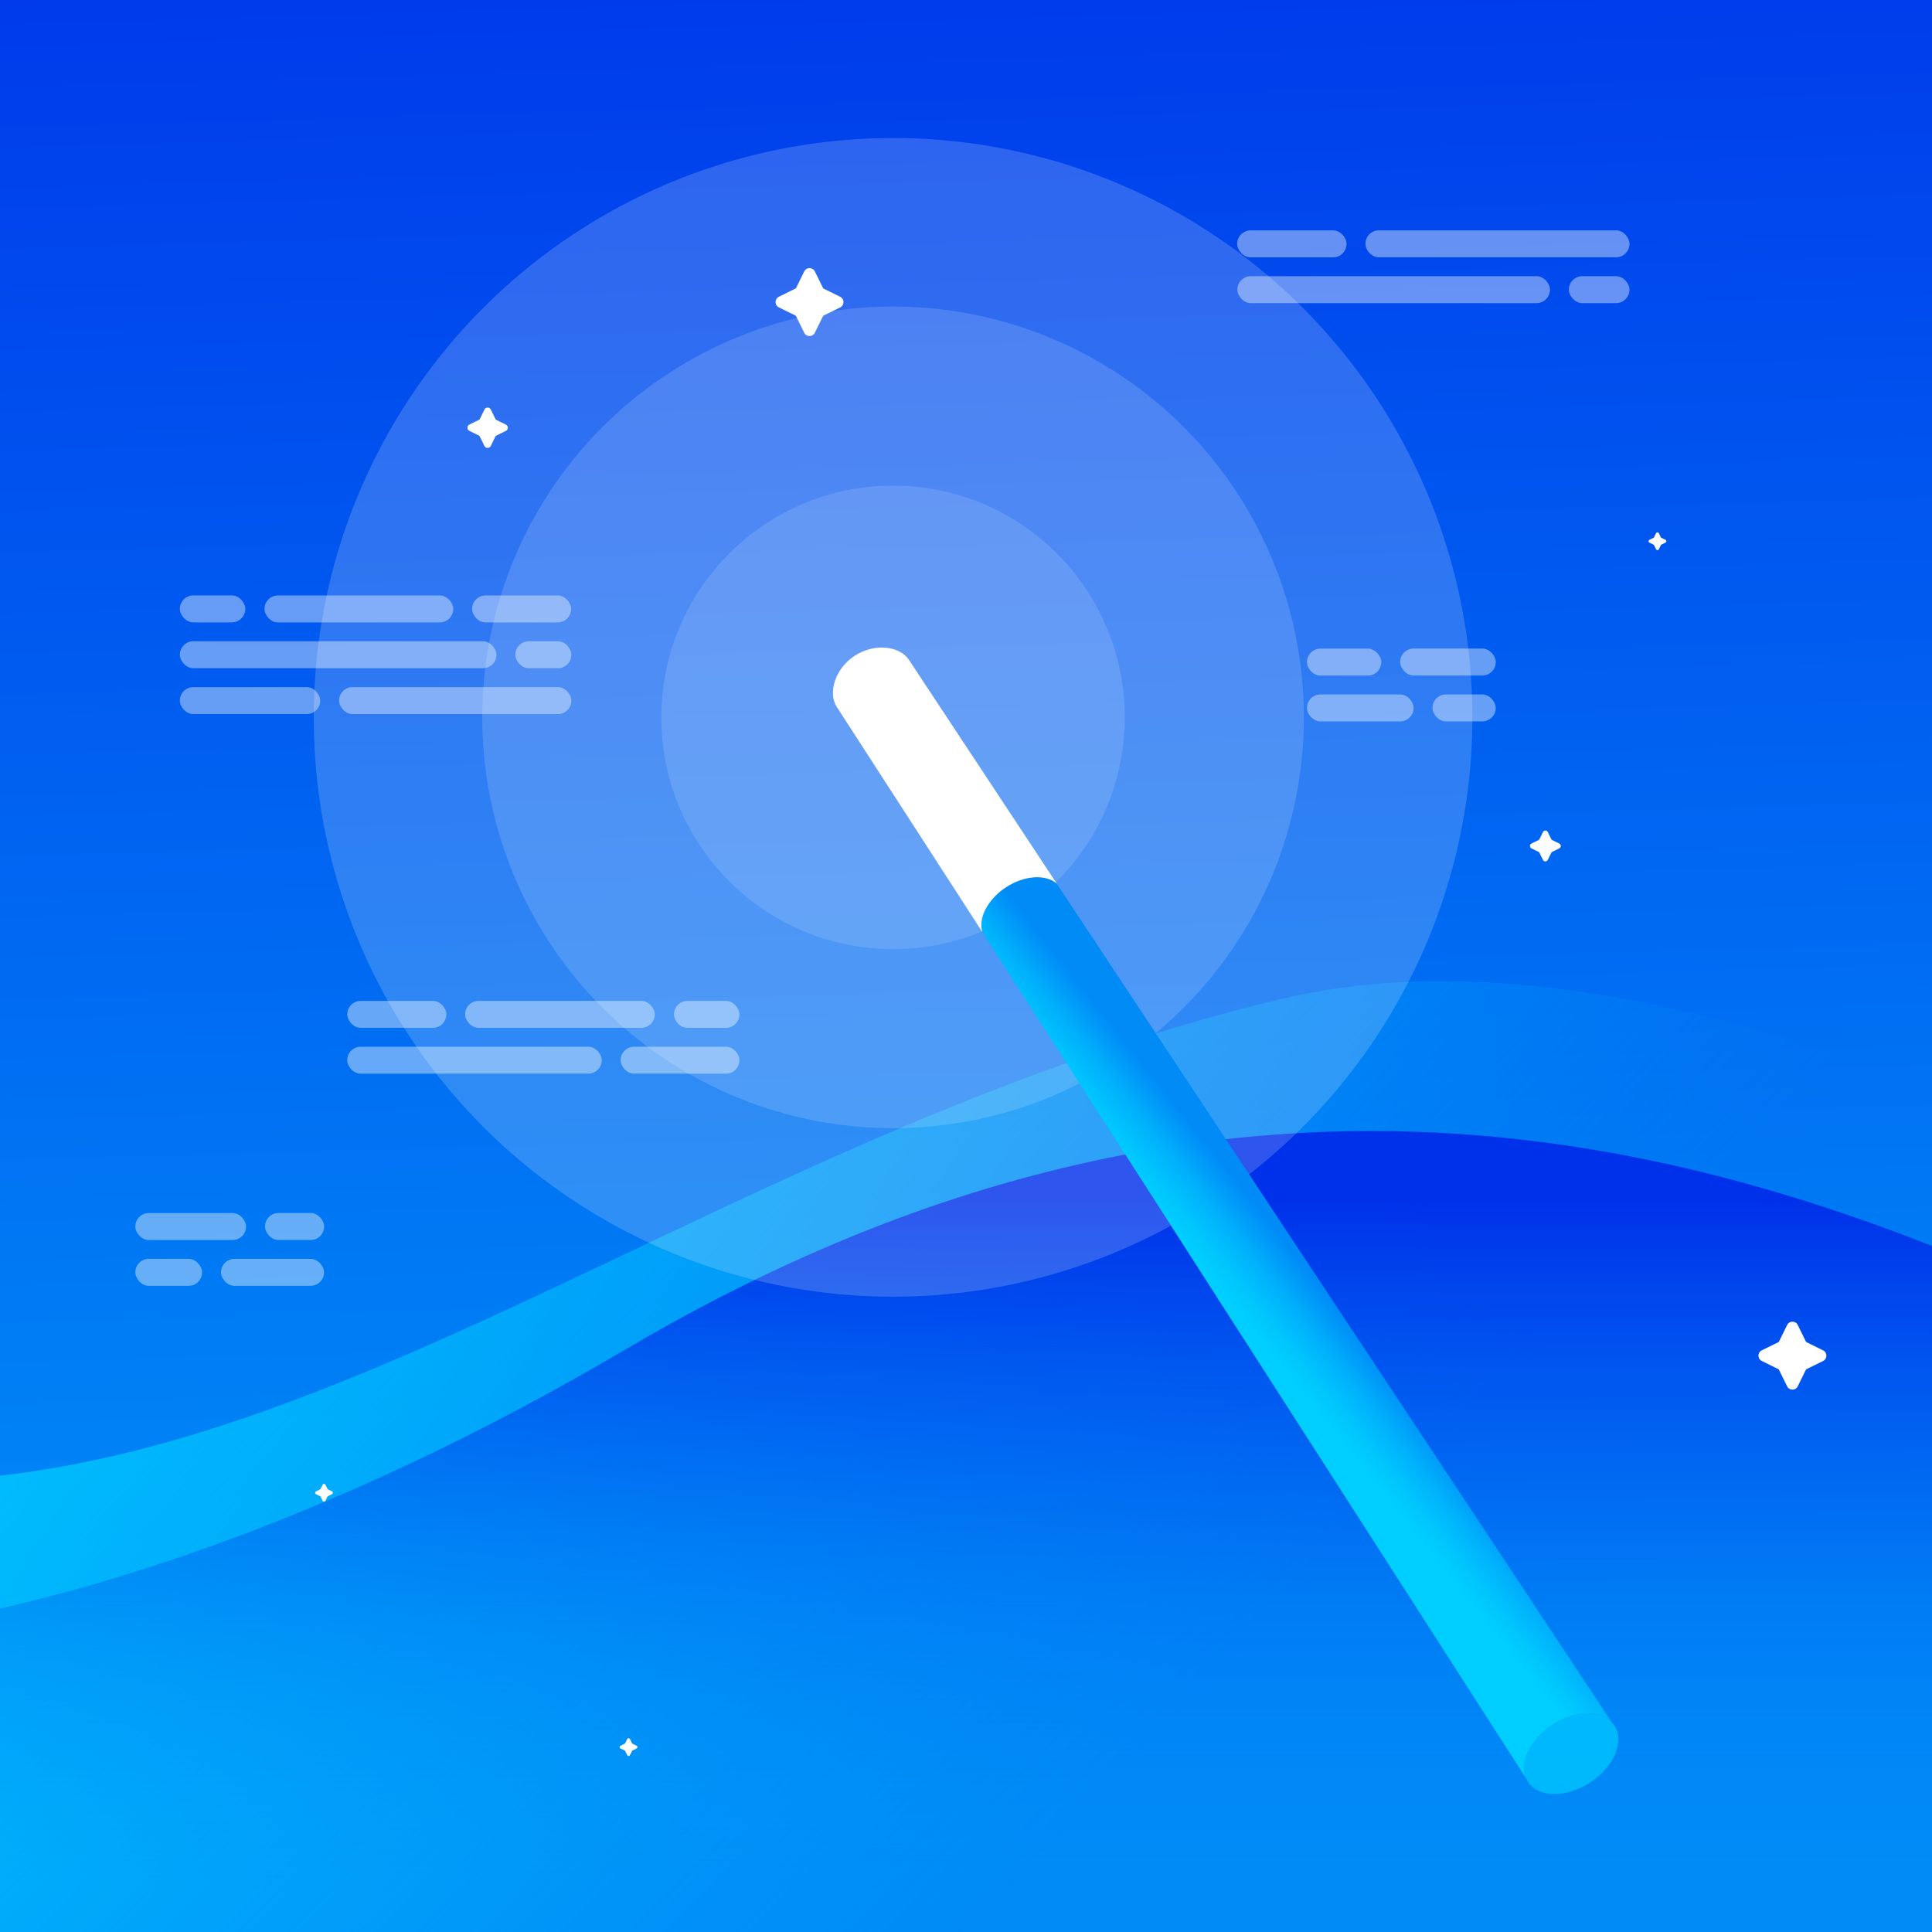 <?xml version="1.0" encoding="UTF-8"?><svg xmlns="http://www.w3.org/2000/svg" xmlns:xlink="http://www.w3.org/1999/xlink" viewBox="0 0 512 512"><defs><style>.cls-1{fill:url(#linear-gradient-2);}.cls-2,.cls-3,.cls-4,.cls-5,.cls-6,.cls-7,.cls-8,.cls-9,.cls-10,.cls-11{fill:#fff;}.cls-3{filter:url(#drop-shadow-303);}.cls-4{filter:url(#drop-shadow-306);}.cls-5{filter:url(#drop-shadow-304);}.cls-12{isolation:isolate;}.cls-6{filter:url(#drop-shadow-309);}.cls-7{filter:url(#drop-shadow-307);}.cls-13{fill:#00ceff;opacity:.7;}.cls-14{clip-path:url(#clippath);}.cls-15{fill:none;}.cls-16{opacity:.4;}.cls-16,.cls-11{mix-blend-mode:overlay;}.cls-17{opacity:.6;}.cls-18{fill:url(#New_Gradient_Swatch_9);}.cls-19{fill:url(#linear-gradient-3);}.cls-20{fill:url(#linear-gradient);}.cls-8{filter:url(#drop-shadow-308);}.cls-9{filter:url(#drop-shadow-305);}.cls-10{filter:url(#outer-glow-12);}.cls-11{opacity:.3;}</style><clipPath id="clippath"><rect class="cls-15" width="512" height="512"/></clipPath><linearGradient id="New_Gradient_Swatch_9" x1="220.2" y1="427.32" x2="206.41" y2="-55.23" gradientUnits="userSpaceOnUse"><stop offset="0" stop-color="#008bf7"/><stop offset="1" stop-color="#0031ea"/></linearGradient><linearGradient id="linear-gradient" x1="231.91" y1="64.02" x2="468.25" y2="298.97" gradientUnits="userSpaceOnUse"><stop offset="0" stop-color="#00ceff"/><stop offset=".07" stop-color="#00ceff" stop-opacity=".9"/><stop offset=".34" stop-color="#00ceff" stop-opacity=".59"/><stop offset=".57" stop-color="#00ceff" stop-opacity=".34"/><stop offset=".76" stop-color="#00ceff" stop-opacity=".15"/><stop offset=".91" stop-color="#00ceff" stop-opacity=".04"/><stop offset="1" stop-color="#00ceff" stop-opacity="0"/></linearGradient><linearGradient id="linear-gradient-2" x1="5141.66" y1="500.23" x2="5141.66" y2="317.94" gradientTransform="translate(5561.33) rotate(-180) scale(1 -1)" gradientUnits="userSpaceOnUse"><stop offset="0" stop-color="#008bf7" stop-opacity="0"/><stop offset="1" stop-color="#0031ea"/></linearGradient><linearGradient id="linear-gradient-3" x1="334.7" y1="355.47" x2="351.15" y2="342.38" gradientUnits="userSpaceOnUse"><stop offset="0" stop-color="#00ceff"/><stop offset=".22" stop-color="#00c5fe"/><stop offset=".57" stop-color="#00affb"/><stop offset="1" stop-color="#008bf7"/></linearGradient><filter id="outer-glow-12" filterUnits="userSpaceOnUse"><feOffset dx="0" dy="0"/><feGaussianBlur result="blur" stdDeviation="7.95"/><feFlood flood-color="#fff" flood-opacity=".8"/><feComposite in2="blur" operator="in"/><feComposite in="SourceGraphic"/></filter><filter id="drop-shadow-303" filterUnits="userSpaceOnUse"><feOffset dx="0" dy="0"/><feGaussianBlur result="blur-2" stdDeviation="8.02"/><feFlood flood-color="#fff" flood-opacity="1"/><feComposite in2="blur-2" operator="in"/><feComposite in="SourceGraphic"/></filter><filter id="drop-shadow-304" filterUnits="userSpaceOnUse"><feOffset dx="0" dy="0"/><feGaussianBlur result="blur-3" stdDeviation="8.02"/><feFlood flood-color="#fff" flood-opacity="1"/><feComposite in2="blur-3" operator="in"/><feComposite in="SourceGraphic"/></filter><filter id="drop-shadow-305" filterUnits="userSpaceOnUse"><feOffset dx="0" dy="0"/><feGaussianBlur result="blur-4" stdDeviation="8.02"/><feFlood flood-color="#fff" flood-opacity="1"/><feComposite in2="blur-4" operator="in"/><feComposite in="SourceGraphic"/></filter><filter id="drop-shadow-306" filterUnits="userSpaceOnUse"><feOffset dx="0" dy="0"/><feGaussianBlur result="blur-5" stdDeviation="8.02"/><feFlood flood-color="#fff" flood-opacity="1"/><feComposite in2="blur-5" operator="in"/><feComposite in="SourceGraphic"/></filter><filter id="drop-shadow-307" filterUnits="userSpaceOnUse"><feOffset dx="0" dy="0"/><feGaussianBlur result="blur-6" stdDeviation="8.02"/><feFlood flood-color="#fff" flood-opacity="1"/><feComposite in2="blur-6" operator="in"/><feComposite in="SourceGraphic"/></filter><filter id="drop-shadow-308" filterUnits="userSpaceOnUse"><feOffset dx="0" dy="0"/><feGaussianBlur result="blur-7" stdDeviation="8.02"/><feFlood flood-color="#fff" flood-opacity="1"/><feComposite in2="blur-7" operator="in"/><feComposite in="SourceGraphic"/></filter><filter id="drop-shadow-309" filterUnits="userSpaceOnUse"><feOffset dx="0" dy="0"/><feGaussianBlur result="blur-8" stdDeviation="8.02"/><feFlood flood-color="#fff" flood-opacity="1"/><feComposite in2="blur-8" operator="in"/><feComposite in="SourceGraphic"/></filter></defs><g class="cls-12"><g id="backround"><g class="cls-14"><rect class="cls-18" x="-307.72" y="-10.02" width="1046.04" height="532.04"/><path class="cls-20" d="M740.9-10.27c-92.4,140.02,123.45,212.64,73.75,345.78-49.7,133.15-301.99-112.21-475.43-70.69-173.44,41.52-293.67,169.77-436.95,113.66v143.79s1046.04,0,1046.04,0V-9.77s-207.4-.5-207.4-.5Z"/><path class="cls-1" d="M-103.36,434.53S2.71,453.69,166.17,357.38c185.36-109.21,329.56-37.14,415.25,4,114.79,55.11,214.21,44.91,252.04-36.11,70.15-150.24-75.64-307.3-13.01-348.63l122.24-3.51V505.17s-1046.04,.5-1046.04,.5v-71.14Z"/></g></g><g id="back2"><g class="cls-16"><rect class="cls-2" x="35.85" y="333.62" width="17.7" height="7.15" rx="3.57" ry="3.57" transform="translate(89.41 674.38) rotate(180)"/><rect class="cls-2" x="58.56" y="333.62" width="27.32" height="7.15" rx="3.57" ry="3.57" transform="translate(144.44 674.38) rotate(-180)"/><rect class="cls-2" x="35.85" y="321.47" width="29.35" height="7.15" rx="3.57" ry="3.57" transform="translate(101.06 650.09) rotate(180)"/><rect class="cls-2" x="70.2" y="321.47" width="15.68" height="7.15" rx="3.57" ry="3.57" transform="translate(156.11 650.08) rotate(180)"/></g><g class="cls-16"><rect class="cls-2" x="47.66" y="169.94" width="83.91" height="7.15" rx="3.57" ry="3.57"/><g><rect class="cls-2" x="47.66" y="182.09" width="37.2" height="7.15" rx="3.57" ry="3.57" transform="translate(132.52 371.33) rotate(-180)"/><rect class="cls-2" x="89.86" y="182.09" width="61.56" height="7.15" rx="3.57" ry="3.57"/></g><g><rect class="cls-2" x="125.11" y="157.8" width="26.25" height="7.15" rx="3.57" ry="3.57"/><rect class="cls-2" x="70.09" y="157.8" width="50.03" height="7.15" rx="3.57" ry="3.57"/><rect class="cls-2" x="47.66" y="157.8" width="17.35" height="7.15" rx="3.57" ry="3.57" transform="translate(112.67 322.74) rotate(-180)"/><rect class="cls-2" x="136.57" y="169.94" width="14.86" height="7.15" rx="3.57" ry="3.57" transform="translate(287.99 347.03) rotate(-180)"/></g></g><g class="cls-16"><g><rect class="cls-2" x="164.47" y="277.39" width="31.49" height="7.15" rx="3.57" ry="3.57"/><rect class="cls-2" x="92.02" y="277.39" width="67.45" height="7.15" rx="3.57" ry="3.57"/></g><g><rect class="cls-2" x="92.02" y="265.25" width="26.25" height="7.15" rx="3.57" ry="3.57" transform="translate(210.3 537.64) rotate(180)"/><rect class="cls-2" x="123.27" y="265.25" width="50.27" height="7.15" rx="3.57" ry="3.57" transform="translate(296.8 537.64) rotate(180)"/><rect class="cls-2" x="178.61" y="265.25" width="17.35" height="7.15" rx="3.57" ry="3.57"/></g></g></g><g id="objects"><g><g class="cls-17"><circle class="cls-11" cx="236.67" cy="190.11" r="153.53"/><circle class="cls-11" cx="236.67" cy="190.11" r="108.87"/><circle class="cls-11" cx="236.67" cy="190.11" r="61.41"/></g><g><path class="cls-19" d="M427.21,456.49c-3.13-3.42-9.92-3.22-15.81,.63-5.89,3.84-8.8,9.97-6.94,14.21l-14.54-22.63-23.82-37.08-13.43-20.9-13.75-21.4-77.02-119.87h0s-1.56-2.43-1.56-2.43c-1.18-3.68,1.38-8.7,6.28-11.9,4.9-3.19,10.53-3.51,13.42-.95l1.58,2.39h0s70.68,106.79,70.68,106.79l13.92,21.03,14.83,22.4,32.41,48.97,13.73,20.74Z"/><path class="cls-10" d="M280.04,234.17c-2.9-2.56-8.52-2.24-13.42,.95-4.9,3.2-7.46,8.22-6.28,11.9l-38.59-59.69c-2.34-3.59-.6-10.05,4.76-13.55s12.02-2.51,14.36,1.07l39.18,59.31Z"/><path class="cls-13" d="M427.84,457.29c2.75,4.22-.14,10.99-6.46,15.11-6.32,4.12-13.68,4.04-16.43-.18-.19-.29-.35-.59-.48-.9-1.86-4.24,1.06-10.37,6.94-14.21,5.89-3.84,12.67-4.04,15.8-.62,.23,.25,.44,.51,.63,.8Z"/></g></g><g class="cls-16"><rect class="cls-2" x="346.37" y="184.04" width="28.26" height="7.15" rx="3.57" ry="3.57" transform="translate(720.99 375.22) rotate(180)"/><rect class="cls-2" x="379.63" y="184.04" width="16.77" height="7.15" rx="3.57" ry="3.57" transform="translate(776.02 375.22) rotate(-180)"/><rect class="cls-2" x="346.37" y="171.89" width="19.69" height="7.15" rx="3.57" ry="3.57" transform="translate(712.42 350.93) rotate(180)"/><rect class="cls-2" x="371.05" y="171.89" width="25.34" height="7.15" rx="3.57" ry="3.57" transform="translate(767.45 350.91) rotate(180)"/></g><g class="cls-16"><g><rect class="cls-2" x="327.92" y="73.19" width="82.84" height="7.15" rx="3.57" ry="3.57" transform="translate(738.68 153.53) rotate(180)"/><rect class="cls-2" x="415.76" y="73.19" width="16.07" height="7.15" rx="3.57" ry="3.57" transform="translate(847.59 153.53) rotate(180)"/></g><g><rect class="cls-2" x="327.86" y="61.04" width="28.99" height="7.15" rx="3.57" ry="3.57" transform="translate(684.71 129.24) rotate(-180)"/><rect class="cls-2" x="361.85" y="61.04" width="69.98" height="7.15" rx="3.57" ry="3.57"/></g></g></g><g id="code-stars"><path class="cls-3" d="M124.4,114.19l2.62,1.29s.06,.04,.07,.07l1.29,2.63c.17,.35,.5,.52,.84,.52,.33,0,.67-.17,.84-.52l1.29-2.62s.04-.06,.07-.07l2.63-1.29c.7-.34,.7-1.33,0-1.68l-2.62-1.29s-.06-.04-.07-.07l-1.29-2.63c-.17-.35-.5-.52-.84-.52s-.67,.17-.84,.52l-1.29,2.62s-.04,.06-.07,.07l-2.63,1.29c-.7,.34-.7,1.33,0,1.68Z"/><path class="cls-5" d="M164.45,463.37l1.16,.57s.02,.02,.03,.03l.57,1.16c.08,.15,.22,.23,.37,.23,.15,0,.3-.08,.37-.23l.57-1.16s.02-.02,.03-.03l1.16-.57c.31-.15,.31-.59,0-.74l-1.16-.57s-.02-.02-.03-.03l-.57-1.16c-.08-.15-.22-.23-.37-.23s-.3,.08-.37,.23l-.57,1.16s-.02,.02-.03,.03l-1.16,.57c-.31,.15-.31,.59,0,.74Z"/><path class="cls-9" d="M206.41,81.46l4.42,2.18c.05,.03,.09,.07,.12,.12l2.17,4.42c.29,.59,.85,.88,1.41,.88,.56,0,1.12-.29,1.41-.88l2.18-4.42c.03-.05,.07-.09,.12-.12l4.42-2.17c1.17-.58,1.17-2.25,0-2.82l-4.42-2.18c-.05-.03-.09-.07-.12-.12l-2.17-4.42c-.29-.59-.85-.88-1.41-.88-.56,0-1.12,.29-1.41,.88l-2.18,4.42c-.03,.05-.07,.09-.12,.12l-4.42,2.17c-1.17,.58-1.17,2.25,0,2.82Z"/><path class="cls-4" d="M405.85,224.83l2.01,.99s.04,.03,.05,.05l.99,2.01c.13,.27,.39,.4,.64,.4,.26,0,.51-.13,.64-.4l.99-2.01s.03-.04,.05-.05l2.01-.99c.53-.26,.53-1.02,0-1.28l-2.01-.99s-.04-.03-.05-.05l-.99-2.01c-.13-.27-.39-.4-.64-.4s-.51,.13-.64,.4l-.99,2.01s-.03,.04-.05,.05l-2.01,.99c-.53,.26-.53,1.02,0,1.28Z"/><path class="cls-7" d="M466.89,360.67l4.42,2.18c.05,.03,.09,.07,.12,.12l2.17,4.42c.29,.59,.85,.88,1.41,.88,.56,0,1.12-.29,1.41-.88l2.18-4.42c.03-.05,.07-.09,.12-.12l4.42-2.17c1.17-.58,1.17-2.25,0-2.82l-4.42-2.18c-.05-.03-.09-.07-.12-.12l-2.17-4.42c-.29-.59-.85-.88-1.41-.88s-1.12,.29-1.41,.88l-2.18,4.42c-.03,.05-.07,.09-.12,.12l-4.42,2.17c-1.17,.58-1.17,2.25,0,2.82Z"/><path class="cls-8" d="M83.74,395.97l1.16,.57s.02,.02,.03,.03l.57,1.16c.08,.15,.22,.23,.37,.23,.15,0,.3-.08,.37-.23l.57-1.16s.02-.02,.03-.03l1.16-.57c.31-.15,.31-.59,0-.74l-1.16-.57s-.02-.02-.03-.03l-.57-1.16c-.08-.15-.22-.23-.37-.23s-.3,.08-.37,.23l-.57,1.16s-.02,.02-.03,.03l-1.16,.57c-.31,.15-.31,.59,0,.74Z"/><path class="cls-6" d="M437.11,143.8l1.16,.57s.02,.02,.03,.03l.57,1.16c.08,.15,.22,.23,.37,.23,.15,0,.3-.08,.37-.23l.57-1.16s.02-.02,.03-.03l1.16-.57c.31-.15,.31-.59,0-.74l-1.16-.57s-.02-.02-.03-.03l-.57-1.16c-.08-.15-.22-.23-.37-.23s-.3,.08-.37,.23l-.57,1.16s-.02,.02-.03,.03l-1.16,.57c-.31,.15-.31,.59,0,.74Z"/></g></g></svg>